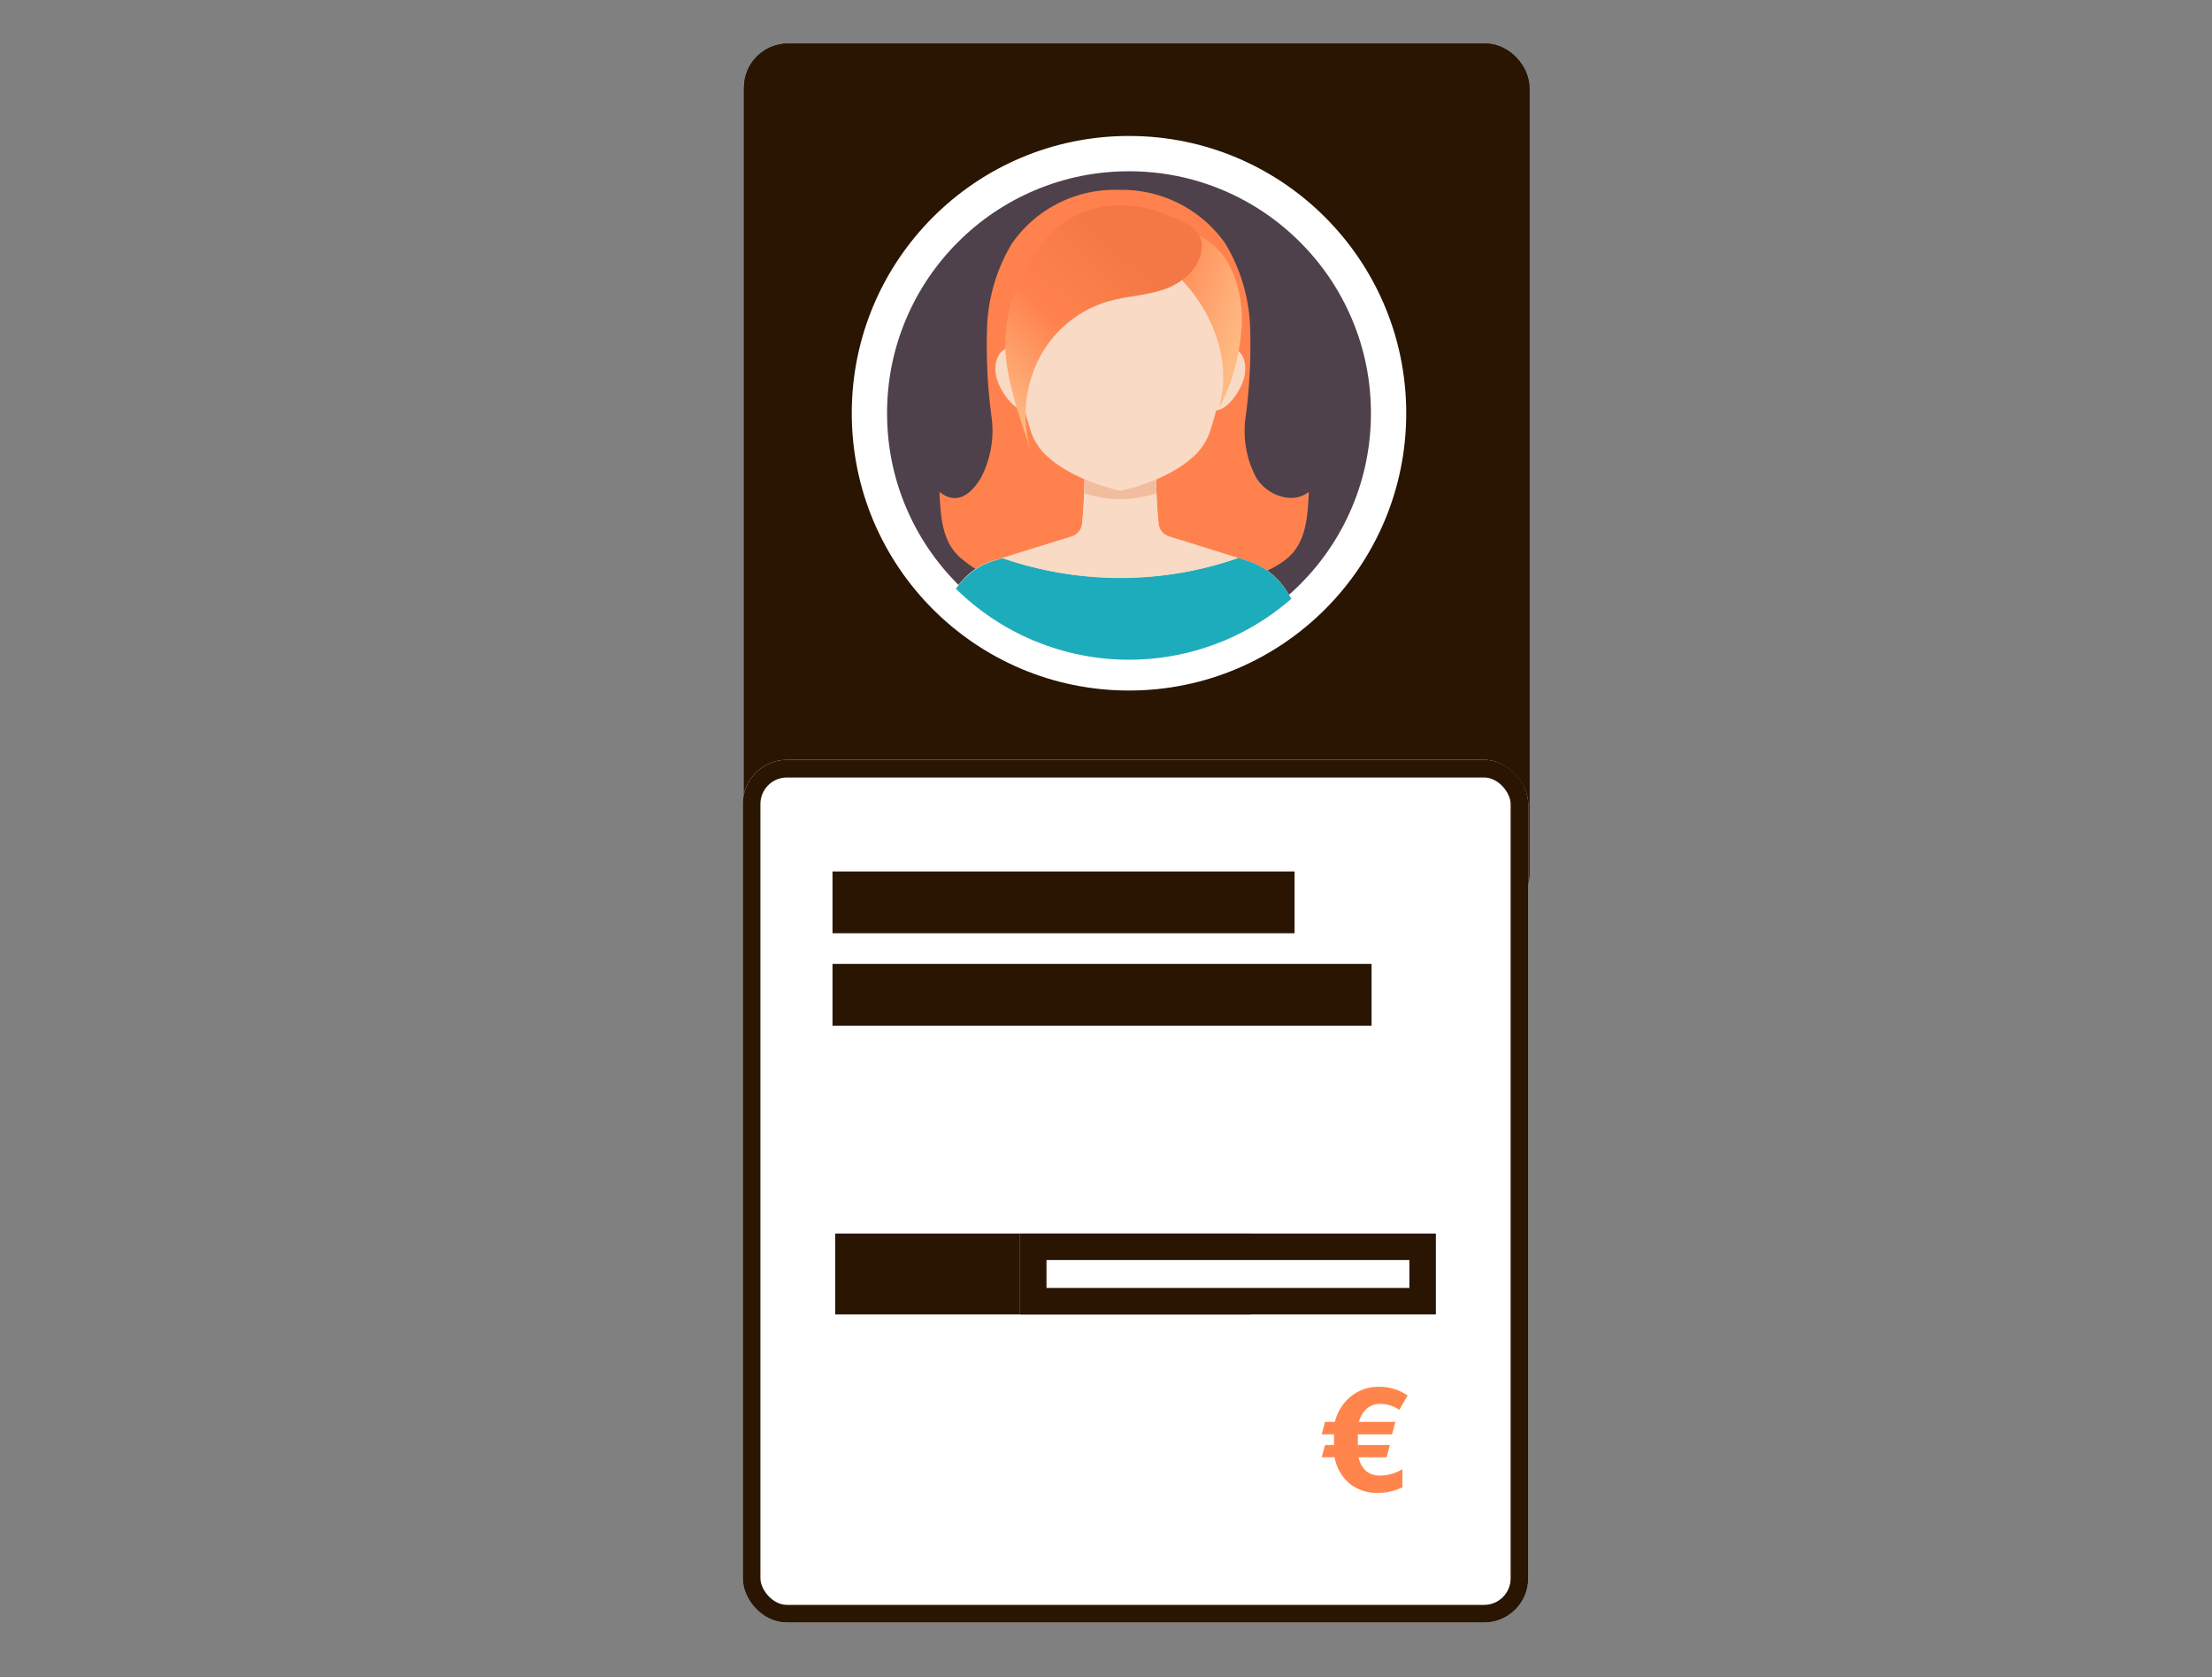 <svg height="190" viewBox="0 0 250.66 190" width="250.66" xmlns="http://www.w3.org/2000/svg" xmlns:xlink="http://www.w3.org/1999/xlink"><rect x="0" y="0" width="250.66" height="190" fill="#808080" stroke="none"/><clipPath id="a"><path d="m27.925 0a27.925 27.925 0 1 1 -27.925 27.925 27.925 27.925 0 0 1 27.925-27.925z"/></clipPath><linearGradient id="b" gradientUnits="objectBoundingBox" x1=".5" x2=".5" y1=".87" y2=".52"><stop offset="0" stop-color="#ff824e"/><stop offset=".161" stop-color="#ff824e"/><stop offset=".643" stop-color="#ff824e"/><stop offset="1" stop-color="#ff824e"/></linearGradient><linearGradient id="c" gradientUnits="objectBoundingBox" x1=".067" x2=".922" y1=".07" y2=".698"><stop offset="0" stop-color="#ff824e"/><stop offset="1" stop-color="#ffba83"/></linearGradient><linearGradient id="d" gradientUnits="objectBoundingBox" x1=".59" x2=".082" y1=".169" y2=".875"><stop offset="0" stop-color="#f47845"/><stop offset=".502" stop-color="#ff824e"/><stop offset="1" stop-color="#ffba83"/></linearGradient><clipPath id="e"><path d="m0 0h250.66v190h-250.66z"/></clipPath><g clip-path="url(#e)"><g fill="#291501" stroke="#291501" stroke-width="4" transform="translate(84.302 4.932)"><rect height="99.048" rx="5" stroke="none" width="89.012"/><rect fill="none" height="95.048" rx="3" width="85.012" x="2" y="2"/></g><g fill="#fff" stroke="#291501" stroke-width="2" transform="translate(84.17 86.09)"><rect height="97.739" rx="5" stroke="none" width="89.012"/><rect fill="none" height="95.739" rx="4" width="87.012" x="1" y="1"/></g><path d="m0 0h47.124v9.163h-47.124z" fill="#291501" transform="translate(94.642 139.759)"/><g fill="#fff" stroke="#291501" stroke-width="3" transform="translate(115.586 139.759)"><path d="m0 0h47.124v9.163h-47.124z" stroke="none"/><path d="m1.5 1.5h44.124v6.163h-44.124z" fill="none"/></g><path d="m4.335-3.74a2.8 2.8 0 0 0 .865 1.572 2.468 2.468 0 0 0 1.615.5 4.916 4.916 0 0 0 2.485-.732v2.06a7.61 7.61 0 0 1 -1.352.476 5.93 5.93 0 0 1 -1.386.153 4.961 4.961 0 0 1 -3.256-1.054 5.061 5.061 0 0 1 -1.691-2.975h-1.462l.374-1.394h1.02v-1.207h-1.394l.374-1.411h1.122a5.322 5.322 0 0 1 1.845-2.915 4.955 4.955 0 0 1 3.153-1.063 5.68 5.68 0 0 1 3.247.986l-.952 1.632a3.949 3.949 0 0 0 -1.054-.518 3.87 3.87 0 0 0 -1.139-.161 2.22 2.22 0 0 0 -1.453.51 3.05 3.05 0 0 0 -.927 1.53h4.131l-.374 1.41h-3.876v1.207h3.621l-.357 1.394z" fill="#ff854d" transform="translate(149.62 168.849)"/><path d="m0 0h52.36" fill="none" stroke="#291501" stroke-width="7" transform="translate(94.338 102.234)"/><path d="m0 0h61.087" fill="none" stroke="#291501" stroke-width="7" transform="translate(94.338 112.706)"/><g transform="translate(96.52 15.404)"><g fill="#4e414b"><path d="m31.416 60.832c-3.972 0-7.824-.777-11.449-2.311-3.503-1.481-6.649-3.603-9.351-6.305-2.702-2.702-4.823-5.848-6.305-9.351-1.533-3.625-2.311-7.477-2.311-11.449s.777-7.824 2.311-11.449c1.481-3.503 3.603-6.649 6.305-9.351 2.702-2.702 5.848-4.823 9.351-6.305 3.625-1.533 7.477-2.311 11.449-2.311s7.824.777 11.449 2.311c3.503 1.481 6.649 3.603 9.351 6.305 2.702 2.702 4.823 5.848 6.305 9.351 1.533 3.625 2.311 7.477 2.311 11.449s-.777 7.824-2.311 11.449c-1.481 3.503-3.603 6.649-6.305 9.351s-5.848 4.823-9.351 6.305c-3.625 1.533-7.477 2.311-11.449 2.311z"/><path d="m31.416 4c-3.703 0-7.293.724-10.67 2.153-3.264 1.381-6.197 3.358-8.716 5.877-2.519 2.519-4.496 5.452-5.877 8.716-1.429 3.377-2.153 6.967-2.153 10.67s.724 7.293 2.153 10.67c1.381 3.264 3.358 6.197 5.877 8.716 2.519 2.519 5.452 4.496 8.716 5.877 3.377 1.429 6.967 2.153 10.67 2.153s7.293-.724 10.67-2.153c3.264-1.381 6.197-3.358 8.716-5.877 2.519-2.519 4.496-5.452 5.877-8.716 1.429-3.377 2.153-6.967 2.153-10.67s-.724-7.293-2.153-10.67c-1.381-3.264-3.358-6.197-5.877-8.716-2.519-2.519-5.452-4.496-8.716-5.877-3.377-1.429-6.967-2.153-10.67-2.153m0-4c17.351 0 31.416 14.065 31.416 31.416 0 17.351-14.065 31.416-31.416 31.416-17.351 0-31.416-14.065-31.416-31.416 0-17.351 14.065-31.416 31.416-31.416z" fill="#fff"/></g><g clip-path="url(#a)" transform="translate(3.491 3.491)"><path d="m37.507 111.072a8.374 8.374 0 0 0 -2.648-1.386l-8.9-2.771a1.682 1.682 0 0 1 -1.109-1.447 69.823 69.823 0 0 1 -.277-7.545.132.132 0 0 0 -.123-.123h-7.85a.132.132 0 0 0 -.123.123 70.569 70.569 0 0 1 -.277 7.545 1.709 1.709 0 0 1 -1.109 1.447l-8.93 2.771a7.353 7.353 0 0 0 -2.31 1.139c-3.6 2.679-3.7 7.052-3.849 7.853a.113.113 0 0 0 .123.123h40.831a.132.132 0 0 0 .123-.123c-.154-.769-.215-4.927-3.572-7.606z" fill="#f9dac5" transform="translate(6.42 -65.065)"/><path d="m31.633 43.82a9.81 9.81 0 0 0 7.853-2.063c2.156-1.786 2.34-4.681 2.464-7.545-1.817 1.478-4.773.4-5.974-1.632a11.249 11.249 0 0 1 -1.17-6.959 60.763 60.763 0 0 0 .494-10.039 19.813 19.813 0 0 0 -2.8-9.482 14.338 14.338 0 0 0 -12.137-6.1 14.191 14.191 0 0 0 -12.072 6.1 19.813 19.813 0 0 0 -2.8 9.485 60.928 60.928 0 0 0 .493 10.039 11.506 11.506 0 0 1 -1.17 6.959c-1.203 2.06-2.866 3.138-4.714 1.629.123 2.864.308 5.759 2.464 7.545s3.818 2.556 6.559 2.063z" fill="url(#b)" transform="translate(6.351 2.618)"/><path d="m37.507 111.072a8.374 8.374 0 0 0 -2.648-1.386l-8.9-2.771a1.682 1.682 0 0 1 -1.109-1.447 69.823 69.823 0 0 1 -.277-7.545.132.132 0 0 0 -.123-.123h-7.85a.132.132 0 0 0 -.123.123 70.569 70.569 0 0 1 -.277 7.545 1.709 1.709 0 0 1 -1.109 1.447l-8.93 2.771a7.353 7.353 0 0 0 -2.31 1.139c-3.6 2.679-3.7 7.052-3.849 7.853a.113.113 0 0 0 .123.123h40.831a.132.132 0 0 0 .123-.123c-.154-.769-.215-4.927-3.572-7.606z" fill="#f9dac5" transform="translate(6.42 -65.065)"/><path d="m7.206 135.431-1.016.308a7.352 7.352 0 0 0 -2.31 1.139c-3.634 2.648-3.726 7.022-3.88 7.822a.113.113 0 0 0 .123.123l21.192 4.367 19.641-4.367a.132.132 0 0 0 .123-.123c-.154-.8-.185-4.927-3.572-7.606a8.373 8.373 0 0 0 -2.648-1.386l-.985-.308a39.983 39.983 0 0 1 -13.334 2.248 40.633 40.633 0 0 1 -13.334-2.217z" fill="#1dacbc" transform="translate(6.42 -91.087)"/><path d="m40.976 105.568a69.822 69.822 0 0 1 -.277-7.545.132.132 0 0 0 -.123-.123h-7.853a.132.132 0 0 0 -.123.123 70.569 70.569 0 0 1 -.277 7.545 1.709 1.709 0 0 1 -1.109 1.447l-7.914 2.464a40.669 40.669 0 0 0 26.668 0l-7.914-2.464a1.785 1.785 0 0 1 -1.078-1.447z" fill="#f9dac5" transform="translate(-9.705 -65.135)"/><path d="m61.56 103.018c-.031-1.663-.031-3.264-.031-3.7a.132.132 0 0 0 -.123-.123h-7.852a.132.132 0 0 0 -.123.123c0 .431 0 2-.031 3.7a12.763 12.763 0 0 0 8.16 0z" fill="#f2bc9e" transform="translate(-30.536 -66.034)"/><g fill="#f9dac5"><path d="m25.355 60.164c.708 1.694.308 4.311-.893 4.8s-2.741-1.293-3.449-2.987-.308-3.449.893-3.972c1.201-.489 2.741.466 3.449 2.159z" transform="translate(-7.88 -37.438)"/><path d="m96.613 60.164c-.708 1.694-.308 4.311.893 4.8s2.741-1.293 3.449-2.987.308-3.449-.893-3.972c-1.17-.489-2.741.466-3.449 2.159z" transform="translate(-60.2 -37.438)"/><path d="m39.565 11.37c-12.072-.462-12.225 11.024-12.041 14.812a43.432 43.432 0 0 0 1.786 8.718 6.645 6.645 0 0 0 1.817 3.018c3.141 2.987 8.438 4.034 8.438 4.034s5.3-1.016 8.438-4.034a6.924 6.924 0 0 0 1.816-3.018 43.432 43.432 0 0 0 1.786-8.715c.185-3.791 0-15.277-12.04-14.815z" transform="translate(-12.605 -5.241)"/></g><path d="m82.809 14.4a7.71 7.71 0 0 1 5.912 4.219 13.655 13.655 0 0 1 1.263 7.36 22.077 22.077 0 0 1 -2.525 8.715c1.724-6.036-1.263-12.41-6.128-16.352a2.474 2.474 0 0 1 -.308-3.172c.647-.893.677-.862 1.786-.77z" fill="url(#c)" transform="translate(-49.352 -7.317)"/><path d="m46.552 10.49c-.154 2.31-2.186 4-4.25 4.712s-4.342.77-6.436 1.386a12.878 12.878 0 0 0 -7.976 6.929 14.08 14.08 0 0 0 -.4 10.84c-1.386-4.25-3.511-9.546-3.172-14.011a18.7 18.7 0 0 1 5.6-11.917c3.182-2.989 8.351-3.451 12.323-1.819 2.033.801 4.465 1.601 4.311 3.88z" fill="url(#d)" transform="translate(-10.385 -1.313)"/></g></g></g></svg>
